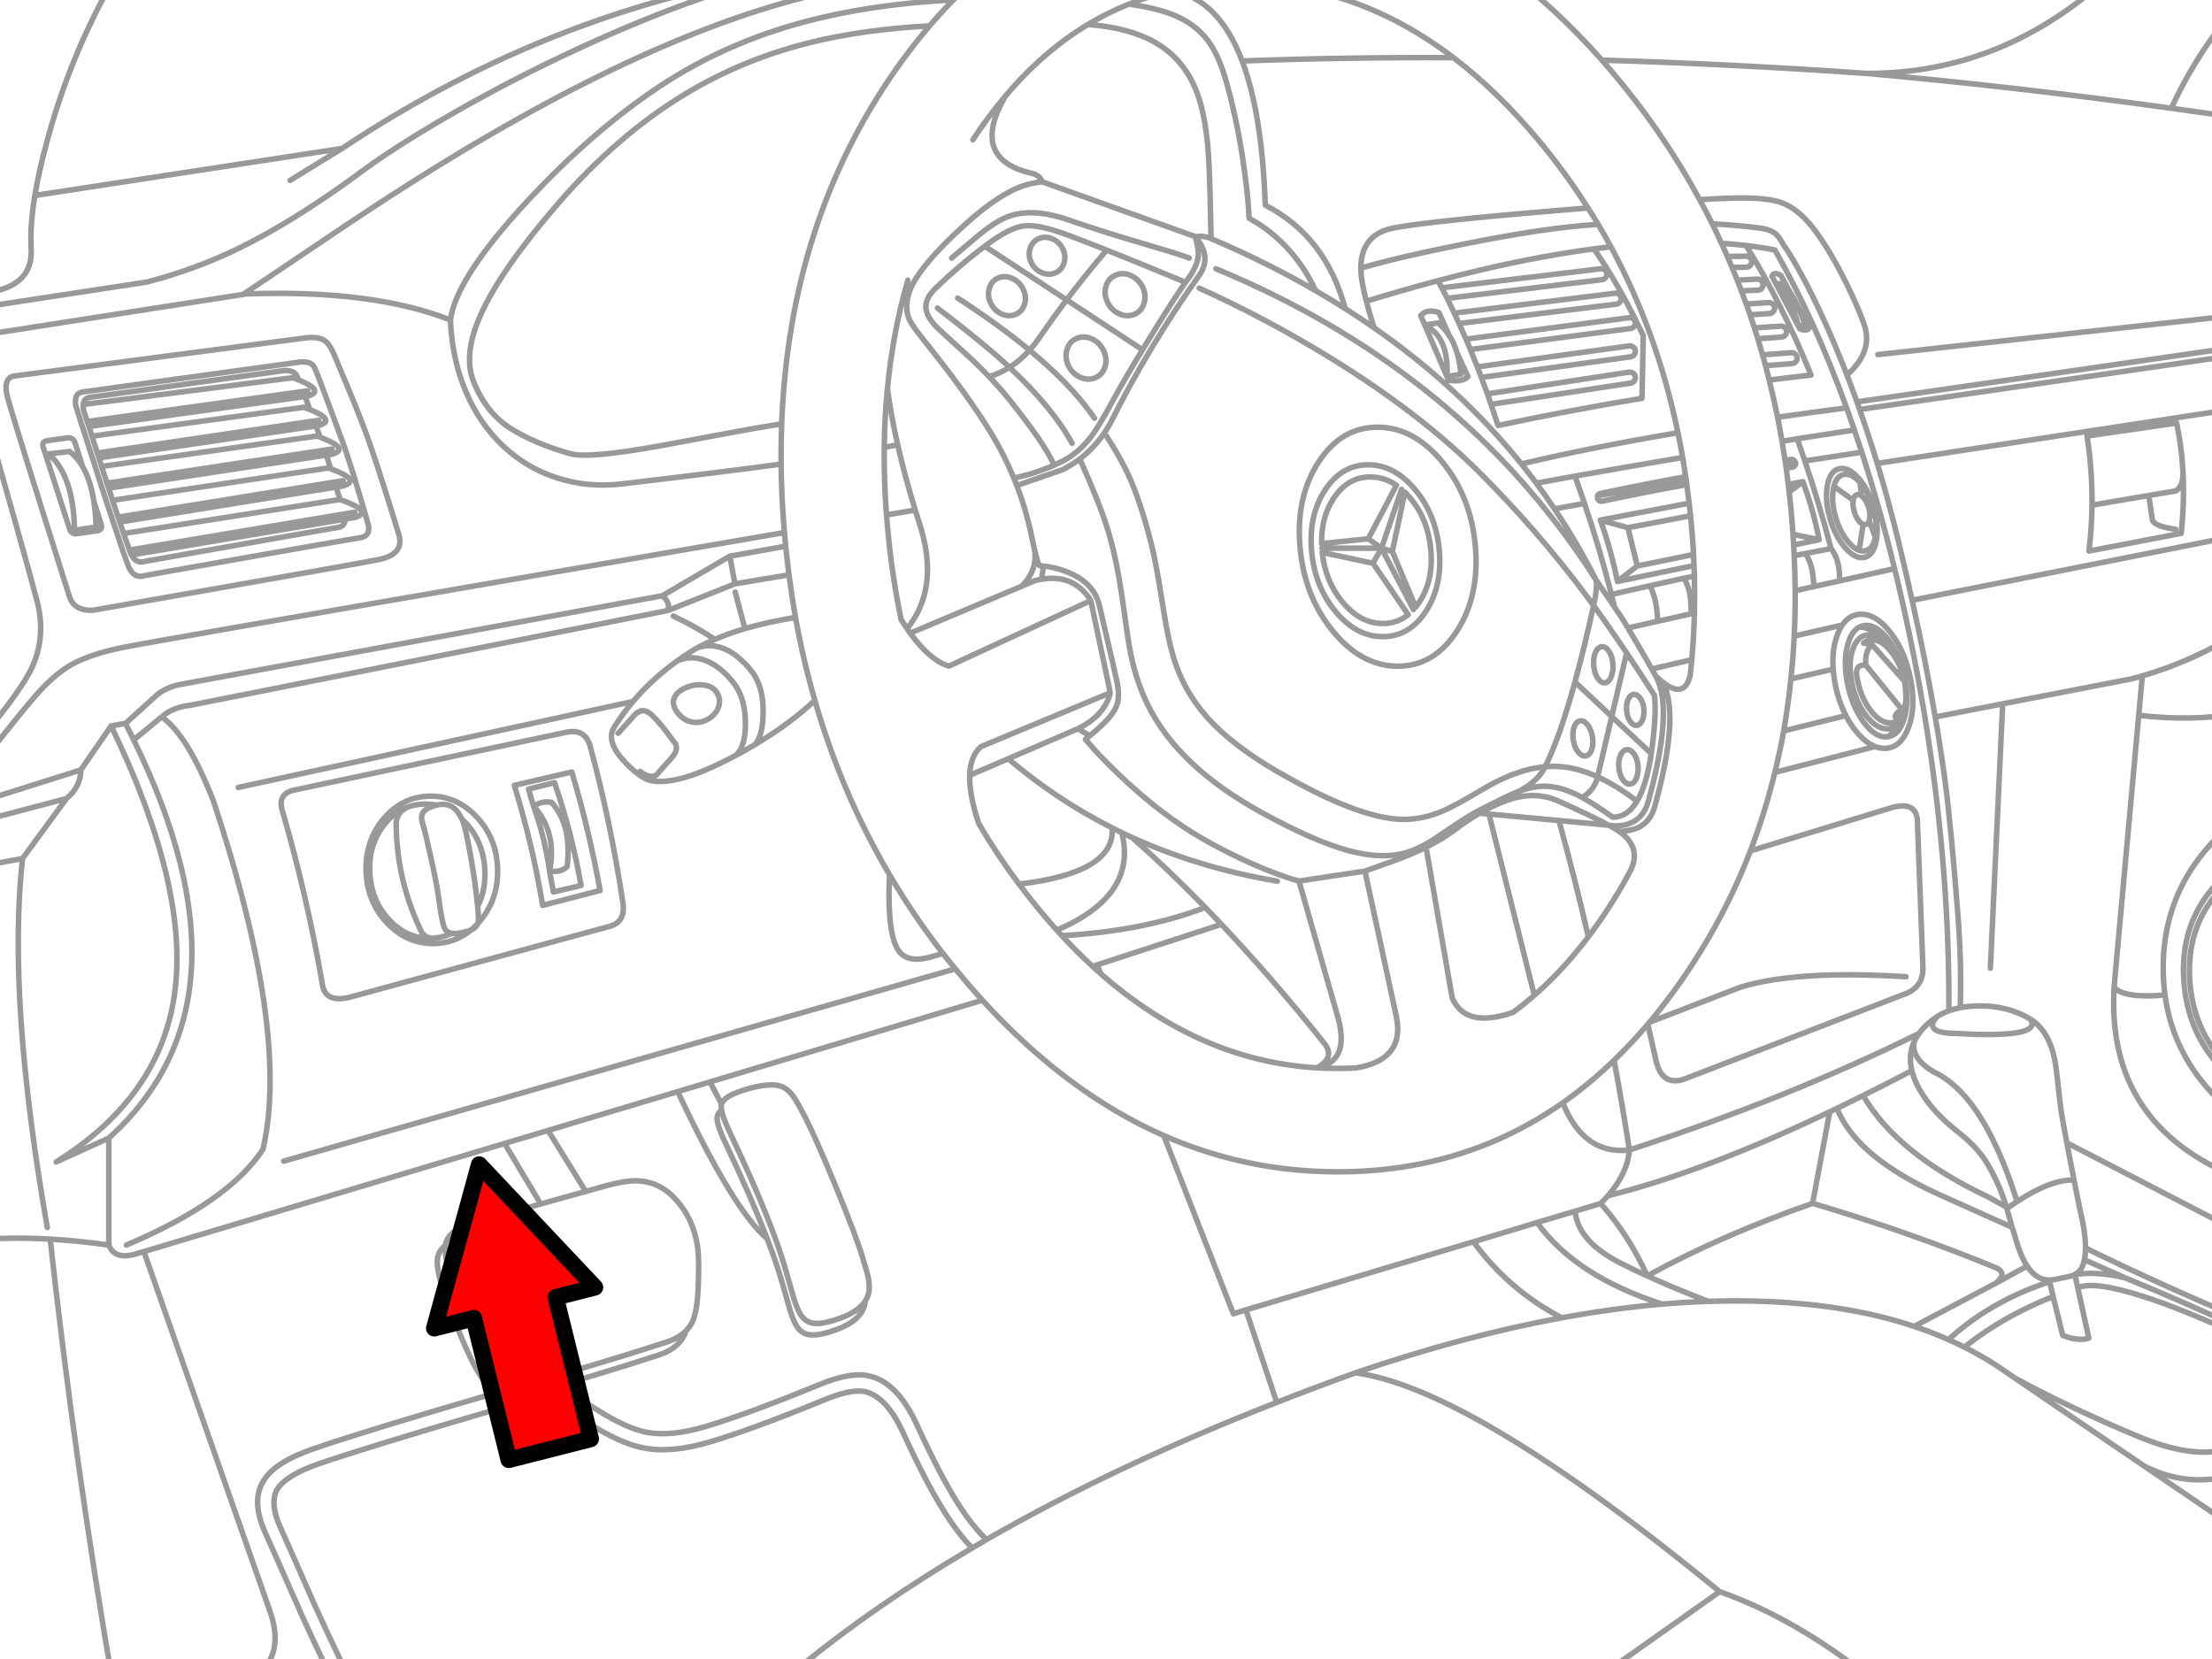 <?xml version="1.0" encoding="utf-8"?>

<!DOCTYPE svg PUBLIC "-//W3C//DTD SVG 1.1//EN" "http://www.w3.org/Graphics/SVG/1.1/DTD/svg11.dtd">
<svg version="1.1" id="Layer_1" xmlns="http://www.w3.org/2000/svg" xmlns:xlink="http://www.w3.org/1999/xlink" x="0px" y="0px"
	 width="400px" height="300px" viewBox="0 0 400 300" style="enable-background:new 0 0 400 300;" xml:space="preserve">
<style type="text/css">
<![CDATA[
	.st0{fill:#FF0000;stroke:#000000;stroke-width:3;stroke-linecap:round;stroke-linejoin:round;stroke-miterlimit:10;}
	.st1{fill:none;stroke:#999999;stroke-linecap:round;stroke-linejoin:round;}
]]>
</style>
<g>
	<path id="a" class="st1" d="M26.575,51l-31.601,4.825 M305.65,122.075c-0.666,2.911-2.308,3.352-4.925,1.325l-0.05-0.05
		 M292.85,150.375l0.025,0.025c2.656,1.889,3.323,4.213,2,6.975l-0.45,0.85 M273.6,183.075c-5.731,1.971-9.397,1.096-11-2.625
		l-4.725-27.25 M246.824,157.525l5.726,26.524c0.965,5.074-1.485,8.099-7.351,9.075 M176.975,148.9
		c-1.156-3.486-1.698-6.386-1.625-8.7c0.065-2.306,0.74-4.03,2.025-5.175l23.399-9.75L197.25,108.6l-25.65,11.85
		c-2.258-0.658-4.591-2.641-7-5.95c-0.192-0.265-0.384-0.541-0.575-0.825c-0.357-0.52-0.716-1.07-1.074-1.65 M383.6-5.475
		L381.925-4.8l0.024,1.9 M319.275,66.125l4.775-0.375c0.271-0.023,0.497-0.14,0.675-0.35c0.184-0.201,0.267-0.435,0.25-0.7
		c-0.022-0.272-0.14-0.497-0.351-0.675c-0.21-0.183-0.451-0.266-0.725-0.25l-5.175,0.4 M327.499,67.825
		c-3.489-8.591-7.406-16.399-11.75-23.425c-1.444-0.17-2.928-0.304-4.449-0.4 M312.374,46.375l3.375-0.05
		c0.272-0.006,0.506,0.085,0.7,0.275c0.197,0.201,0.297,0.443,0.3,0.725c0.007,0.272-0.085,0.505-0.274,0.7
		c-0.192,0.197-0.426,0.297-0.7,0.3l-2.575,0.025 M314.15,50.65l3.65-0.175c0.268-0.007,0.501,0.085,0.699,0.275
		c0.204,0.181,0.313,0.406,0.325,0.675c0.016,0.277-0.067,0.519-0.25,0.725c-0.189,0.204-0.423,0.312-0.7,0.325L314.9,52.6
		 M315.775,54.975l4.075-0.25c0.275-0.016,0.517,0.067,0.725,0.25c0.203,0.18,0.312,0.405,0.325,0.675
		c0.016,0.275-0.067,0.517-0.25,0.725c-0.181,0.203-0.405,0.311-0.675,0.325l-3.5,0.225 M317.25,59.3l4.774-0.325
		c0.266-0.016,0.499,0.067,0.7,0.25c0.211,0.179,0.327,0.404,0.35,0.675c0.017,0.266-0.067,0.5-0.25,0.7
		c-0.179,0.21-0.403,0.327-0.675,0.35l-4.274,0.3 M315.75,44.4c1.792,0.208,3.525,0.476,5.199,0.8
		c4.804,8.408,9.129,17.925,12.976,28.55c0.474,1.317,0.94,2.65,1.399,4c0.456,1.326,0.906,2.667,1.351,4.025
		c2.142,6.628,4.117,13.645,5.925,21.05c0.55,2.247,1.083,4.53,1.6,6.85c5.588,25.016,8.329,49.382,8.226,73.101 M335.324,77.75
		c-3.461,0.527-6.902,1.061-10.324,1.6c0.47,1.326,0.928,2.659,1.375,4l10.3-1.575 M322.9,83.925l1.775-0.3
		c-0.042-0.165-0.133-0.298-0.275-0.4c-0.156-0.124-0.331-0.174-0.524-0.15L322.8,83.25 M323,84.65l1.074-0.15
		c0.197-0.026,0.355-0.118,0.476-0.275c0.124-0.157,0.174-0.332,0.149-0.525l-0.024-0.075 M324.225,96.625l4.725,0.975
		c-0.685-3.597-1.66-7.097-2.925-10.5l-2.475,1.875 M324.35,98.55l4.6-0.95 M335.125,90.475l-3.5-2.525 M336.625,89.675
		l-0.275-2.425 M338,94.2l1.125,2.925 M336.925,94.8l-0.75,4.725 M377.4,78.85l16.2-2.35c0.57,2.684,0.945,5.459,1.125,8.325
		l0.025,0.525c0.193,3.56,0.085,7.26-0.325,11.1l-16.675,3.2c0.334-2.774,0.517-5.541,0.55-8.3
		C378.347,87.168,378.047,83.001,377.4,78.85z M394.75,85.35c0.053,1.725-0.381,2.866-1.301,3.425l-4.875,0.825l0.65,4.45
		c0.276,0.76,1.685,1.318,4.225,1.675 M378.3,91.35l10.274-1.75 M381.925-4.8c-12.977,12.106-27.768,18.131-44.375,18.075
		c17.731,1.581,36.099,3.681,55.1,6.3c3.035-6.658,7.16-13.066,12.375-19.225 M349.949,129.65l12.2-2.375l23.351-4.525
		c0.638-0.169,1.271-0.344,1.899-0.525c6.39-1.868,12.265-4.535,17.625-8 M387.4,122.225l-0.649,7.125
		c6.423,0.745,12.515,0.636,18.274-0.325 M324.625,106.825l3.35-0.75c-0.019-2.554-0.519-4.545-1.5-5.975l-2.025,0.375
		 M333.15,113.025l-8.7,2 M339.074,135l-18.125,4.675 M316.525,153.875l25.7-7.875c3.093-0.81,4.601,0.215,4.525,3.075l0.975,25.825
		c0.072,2.254-0.886,3.82-2.875,4.699l-40,15.426c-2.842,1.094-4.642,0.011-5.4-3.25l-1.475-6.551 M291.875,191.725
		c0.994,5.346,1.919,10.755,2.774,16.226c19.223-6.268,36.682-13.292,52.375-21.075 M326.475,100.1
		c1.545-0.302,3.096-0.602,4.65-0.9c-1.427-5.386-3.011-10.669-4.75-15.85 M327.975,106.075l4.65-1.025
		c0.113-2.437-0.387-4.387-1.5-5.85 M323.85,122.775L331.5,121 M333.8,129.4l-11.25,2.775 M332.625,105.05l9.975-2.225
		 M362.9,218.525l0.175-0.125c0.571-0.4,1.13-0.775,1.676-1.125c-3.814-12.134-8.498-19.768-14.051-22.9
		c-1.21-0.6-2.185-1.233-2.925-1.9c-1.354-1.238-1.903-2.588-1.649-4.05 M367.175,184.3c1.392,2.099-2.075,3.007-10.4,2.726
		c-0.803-0.031-1.653-0.072-2.55-0.125l-0.65-0.025c-2.484-0.031-3.843-0.447-4.074-1.25c-0.124-0.453,0.109-1.028,0.699-1.725
		 M386.75,129.35l-4.275,47.125c-0.073,0.701-0.132,1.394-0.175,2.075c1.254,1.364,4.32,1.823,9.2,1.375 M362.15,127.275
		l-2.225,47.8 M339.574,64.125l65.45-7.175 M339.475,83.8l65.55-10 M392.65,19.575c4.096,0.566,8.221,1.157,12.375,1.775
		 M345.775,108.55l59.25-11.775 M364.75,217.275c4.187-2.717,7.62-4.009,10.3-3.875 M375.199,230.475
		c2.771-0.412,5.805-0.213,9.101,0.601l-7.375-3.275 M370.55,231.475l0.075,0.301l0.649,2.675l1.726,7.024
		c1.832,0.743,3.407,0.91,4.725,0.5l-2-9.1l-0.525-2.4 M375.725,232.875c1.923-0.873,5.881-0.348,11.875,1.575
		c4.515,1.442,10.323,3.783,17.425,7.024 M336.925,198.1c4.036,7.017,11.553,13.125,22.55,18.325c1.104,0.618,2.22,1.235,3.35,1.851
		 M332.175,200.425c2.361,5.933,8.662,11.191,18.899,15.775l12.775,5.725 M290.775,216.225c-0.41,0.467-0.852,0.934-1.324,1.4
		c3.411,3.839,6.22,8.205,8.425,13.1c8.778-4.838,18.745-9.213,29.899-13.125l3.101-16.55 M290.775,216.225
		c2.379-2.759,3.671-5.518,3.875-8.274c-5.485,0.636-9.502-2.206-12.05-8.525 M210.45,205.35l12.574,32.226l2.275-0.7l41.15-12.325
		l11.5-3.475l6.875-2.05l4.625-1.4 M370.625,231.775c-7.151,2.358-13.243,5.85-18.275,10.475c0.978,0.43,1.936,0.88,2.875,1.35
		c4.736-3.759,10.086-6.809,16.05-9.149 M366.574,228.95l-5.675,3.1l-14.75,7.8c2.146,0.717,4.214,1.518,6.2,2.4 M360.9,232.05
		c1.386-1.116,1.478-2.016,0.275-2.7c-10.605-4.379-21.739-8.295-33.4-11.75 M355.225,243.6c2.748,1.38,5.331,2.93,7.75,4.65
		l1.375,0.95c6.656,3.597,13.964,7.063,21.925,10.399c7.987,3.403,14.237,3.911,18.75,1.525 M364.35,249.2l23.375,15.899
		c5.615,2.869,11.382,3.27,17.3,1.2 M387.725,265.1l17.3,11.775 M377.125,225.675c8.666,4.265,17.966,8.489,27.899,12.675
		 M384.3,231.075c6.84,2.813,13.748,5.83,20.725,9.05 M405.025,222.85L373.75,206.65 M382.3,178.55
		c-0.974,16.646,6.602,28.162,22.725,34.55 M290.2,48.8c-0.215-0.168-0.456-0.234-0.726-0.2l-28.75,3.45
		c0.328,0.627,0.653,1.261,0.976,1.9l28-3.375c0.267-0.034,0.483-0.159,0.649-0.375c0.176-0.214,0.251-0.456,0.226-0.725
		C290.541,49.199,290.416,48.974,290.2,48.8z M247.075,54.475c4.46-1.375,8.785-2.617,12.975-3.725
		c10.209-2.707,19.608-4.624,28.2-5.75c1.028-0.136,2.045-0.261,3.05-0.375 M261.7,53.95c0.432,0.881,0.856,1.773,1.274,2.675
		l29.075-3.6c0.269-0.035,0.511,0.032,0.725,0.2c0.217,0.166,0.342,0.382,0.375,0.65c0.035,0.269-0.031,0.51-0.199,0.725
		c-0.166,0.225-0.383,0.358-0.65,0.4l-28.45,3.5v0.025c0.424,0.921,0.841,1.854,1.25,2.8l29.5-3.875
		c0.269-0.035,0.511,0.032,0.726,0.2c0.225,0.165,0.357,0.381,0.399,0.65v0.225c-0.014,0.181-0.08,0.348-0.2,0.5
		c-0.174,0.216-0.398,0.341-0.675,0.375l-28.95,3.8c0.145,0.364,0.286,0.731,0.426,1.1c0.279,0.678,0.555,1.361,0.824,2.05
		l27.45-3.8c0.268-0.034,0.509,0.032,0.726,0.2c0.224,0.164,0.357,0.381,0.399,0.65c0.035,0.268-0.031,0.509-0.2,0.725l-0.149,0.175
		c-0.139,0.122-0.306,0.197-0.5,0.225l-27,3.725c0.374,0.982,0.74,1.974,1.1,2.975l25.601-3.925c0.274-0.035,0.524,0.032,0.75,0.2
		c0.223,0.155,0.356,0.363,0.399,0.625c0.035,0.275-0.031,0.525-0.2,0.75c-0.163,0.223-0.38,0.356-0.649,0.4l-25.25,3.85
		c0.435,1.259,0.859,2.534,1.274,3.825c8.553-1.831,17.229-3.473,26.025-4.925l0.225-11.35c-0.344-0.723-0.693-1.44-1.05-2.15
		c-2.335-4.792-4.952-9.3-7.85-13.525 M267.15,66.35c0.246,0.629,0.488,1.263,0.726,1.9 M268.975,71.225
		c0.22,0.63,0.437,1.263,0.65,1.9 M265.1,61.325c0.269,0.619,0.535,1.244,0.8,1.875 M260.05,50.75
		c0.228,0.432,0.452,0.865,0.675,1.3 M219.875,48.6c7.07,2.931,13.754,6.223,20.05,9.875c12.498,7.24,23.465,15.898,32.9,25.975
		c1.008,1.084,1.999,2.184,2.975,3.3c0.658,0.759,1.309,1.525,1.95,2.3l0.375,0.425c0.497,0.604,0.989,1.212,1.475,1.825
		c3.21,3.99,6.21,8.173,9,12.55c-2.248-4.454-4.748-8.729-7.5-12.825c-1.055-1.576-2.146-3.126-3.274-4.65
		c-0.88-1.174-1.779-2.332-2.7-3.475c-7.432-9.232-16.314-17.44-26.65-24.625c-1.702-1.187-3.444-2.346-5.225-3.475
		c-1.747-1.109-3.53-2.192-5.351-3.25c-5.902-3.415-12.202-6.548-18.899-9.4L218.625,43c-0.889-0.297-1.705-0.364-2.45-0.2
		c1.982,2.403,2.24,4.687,0.775,6.85c-6.098,8.567-11.473,17.5-16.125,26.8c-2.084,3.779-4.967,6.604-8.65,8.475l-8.3,2.875
		 M256,109.775l-4.226-10.05l-1.949-0.6l5.774,11.1 M252.525,87.75l-5.1,9.675l2.4,1.7l3.625-10.65 M262.975,56.625
		c0.295,0.619,0.587,1.244,0.875,1.875 M305.449,91l-16.05,3.05l4.976,1.375l11.324-2.15 M304.824,86.2
		c-5.062,0.923-10.187,1.932-15.374,3.025c-0.202,0.037-0.36,0.137-0.476,0.3l-0.05,0.1l16.024-2.7 M288.925,89.625
		c-0.07,0.141-0.087,0.291-0.05,0.45c0.036,0.192,0.137,0.343,0.3,0.45c0.169,0.108,0.353,0.142,0.55,0.1
		c5.161-1.084,10.261-2.084,15.3-3 M304.275,82.725c-6.569,1.103-13.061,2.228-19.475,3.375c0.479,1.316,0.945,2.642,1.4,3.975
		l0.324,0.95c1.817,5.376,3.442,10.868,4.875,16.475c2.305-0.532,4.621-1.057,6.95-1.575c2.032-0.455,4.074-0.905,6.125-1.35
		l1.925-0.4 M322.25,79.8c0.914-0.152,1.831-0.302,2.75-0.45 M323.375,87.6l2.649-0.5 M321.449,75.45
		c4.022-0.575,8.181-1.142,12.476-1.7 M281.1,92.025l5.425-1 M303.425,78.25c-10.619,1.797-20.052,3.681-28.3,5.65 M277.825,87.375
		c2.313-0.428,4.639-0.853,6.975-1.275 M204.125,0.75c3.153,0.436,5.745,1.044,7.774,1.825c2.754,1.079,4.913,2.646,6.476,4.7
		c1.421,1.885,2.596,4.551,3.524,8c1.494,5.483,2.602,11.158,3.325,17.025c0.373,2.937,0.59,5.32,0.65,7.15l1.725,1.025
		c1.427,0.923,2.794,2.015,4.101,3.275c2.624,2.569,4.69,5.503,6.199,8.8 M216.175,42.8h-0.025 M262.825,10.425
		c-13.069-0.056-25.803,0.144-38.2,0.6c2.403,6.353,3.795,15.044,4.175,26.075c7.296,3.752,12.112,9.986,14.45,18.7 M172.4-0.025
		c-9.907,0.515-18.85,1.832-26.824,3.95c-9.547,2.538-18.238,6.388-26.075,11.55c-8.241,5.445-16.35,12.478-24.325,21.1
		c-8.511,9.194-13.086,16.294-13.725,21.3c0.193,4.692,1.126,9.017,2.8,12.975c1.625,3.83,3.858,7.088,6.7,9.775
		c2.82,2.666,6.062,4.59,9.725,5.775c3.754,1.228,7.712,1.594,11.875,1.1c12.789-1.519,22.355-2.71,28.7-3.575 M178.075,44.525
		l14.8,9.7c2.286-3.017,4.703-6.017,7.25-9 M181.8,17.375c-4.438,7.681-2.729,12.364,5.125,14.05c0.728,0.252,1.244,0.735,1.55,1.45
		l27.7,9.925 M188.025,60.95c1.547-2.251,3.164-4.493,4.851-6.725L206.6,63.25 M160.475,70.275c0.432,3.219,1.048,6.602,1.851,10.15
		c0.851,3.75,1.909,7.683,3.175,11.8c0.226,0.735,0.459,1.476,0.7,2.225c2.589,7.854,1.864,14.263-2.176,19.225 M279.4,138.65
		c1.762-3.5,3.562-8.609,5.4-15.325c1.112-4.029,2.237-8.638,3.375-13.825 M239.1,99.9l9.175,1.95l1.551-2.725h-10.801
		 M187.05,99.275c0.459,2.457-0.3,4.699-2.275,6.725l2.426-1.025c0.392-0.093,0.775-0.167,1.149-0.225l0.351-2.375 M188.35,104.75
		c3.896-0.669,6.863,0.614,8.9,3.85 M175.35,140.2l6.976-3l12.6-5.425c3.23-1.597,5.181-3.764,5.85-6.5 M197.05,133.05l-2.125-1.275
		 M164.6,114.5l20.175-8.5 M184.275,159.875c11.662-1.369,17.271-4.761,16.825-10.175c-6.747-3.414-13.006-7.581-18.774-12.5
		 M172.75,175.2L51.3,209.975 M238.125,193.1c2.3-1.245,2.733-2.745,1.3-4.5c-6.254-7.819-12.438-14.97-18.55-21.449l-22.45,7.324
		l0.625,1.601 M197.575,174.75l0.85-0.275 M170.5,172.4c-1.665,0.541-2.924,0.866-3.775,0.975c-1.694,0.23-2.986-0.111-3.875-1.025
		c-1.674-1.729-2.341-6.454-2-14.174 M147.35,126.65c-2.979,2.806-6.563,5.456-10.75,7.95c-0.61,0.372-1.235,0.738-1.875,1.1
		c-0.554,0.306-1.096,0.598-1.625,0.875c-4.218,2.263-7.709,3.705-10.475,4.325c-2.268,0.512-4.06,0.553-5.375,0.125
		c-0.901-0.301-2.002-1.06-3.3-2.275c-3.109-2.902-4.075-5.31-2.9-7.225c1.018-1.632,2.16-3.191,3.425-4.675L43.075,142.4
		 M201.1,149.7c0.579,0.296,1.162,0.587,1.75,0.875c0.622,0.296,1.247,0.589,1.875,0.875c8.083,3.663,16.833,6.296,26.25,7.899
		 M204.725,151.45c4.371,3.858,8.779,8.075,13.226,12.649c0.973,1,1.947,2.018,2.925,3.051 M238.125,193.1
		c3.943-0.754,5.244-3.695,3.899-8.824l-7.125-24.95 M191.1,168.2c9.777-4.173,13.694-10.048,11.75-17.625 M217.95,164.1
		c-7.387,2.838-16.028,4.539-25.926,5.101 M304.475,104.575c0.955,1.319,1.397,3.461,1.325,6.425l0.6-0.125 M288.175,109.5
		c0.496-2.252,0.638-3.802,0.425-4.65 M299.175,125.75c0.284,2.39,0.093,5.898-0.575,10.525c-1.156,7.733-3.49,11.566-7,11.5
		 M274.925,143l-2.6,1.8 M267.575,147.05l1.675,0.15l12.649,1.175l8.976,0.85c0.27,0.131,0.528,0.264,0.774,0.4
		c0.438,0.242,0.838,0.492,1.2,0.75 M291.4,107.5c0.194,0.765,0.386,1.531,0.575,2.3 M299.375,122.2l0.225,0.225h0.025
		c0.295,0.285,0.578,0.543,0.85,0.775 M294.375,113.55l5.375-1.2c-0.062-2.628-0.528-4.771-1.4-6.425 M306.25,100.275l-10.175,2.075
		l-3.601,2.8l13.85-2.875 M286.125,144.225c1.509-0.962,2.434-2.212,2.774-3.75 M279.4,138.65c-0.687,1.502-2.021,2.844-4,4.025
		L274.925,143 M288.9,140.475l2.551-10.9l-6.65-6.25 M294.15,118.075l-2.699,11.5l7.149,6.7 M305.925,119.3l-7.226,1.675
		 M299.75,112.35l6.05-1.35 M254.65,111.15l-6.375-9.3 M275.4,142.675c-0.263,0.152-0.537,0.302-0.824,0.45 M298.3,184.85
		l16.399-6.324c6.742-2.093,16.734-2.727,29.976-1.9 M287.225,169.4c-1.644-7.127-3.419-14.135-5.325-21.025 M269.25,147.2
		l8.2,32.774 M289.4,94.05c1.325,3.7,2.35,7.4,3.075,11.1 M294.375,95.425l1.7,6.925 M251.775,99.725L254.05,89 M239,98.3
		l8.425-0.875 M141.85,96.3c-13.725,2.36-27.566,4.744-41.524,7.15c-48.549,8.375-74.574,12.916-78.075,13.625
		c-3.877,0.786-6.936,1.794-9.175,3.025c-1.662,0.913-3.421,2.313-5.275,4.2c-1.848,1.885-6.122,7.144-12.825,15.775 M145.975-5.425
		C116.038-1.32,87.996,9.438,61.85,26.85l-9.399,5.775 M-5.025,53.35l0.575-0.075c2.198-0.277,3.94-0.644,5.225-1.1
		c3.477-1.248,5.093-3.682,4.851-7.3c-0.019-0.371-0.026-0.754-0.025-1.15c-0.059-2.379,0.175-5.171,0.7-8.375
		c0.482-2.869,1.199-6.069,2.15-9.6c2.452-9.154,5.844-17.82,10.175-26 M57.65,76.95l-0.5,0.075 M60.025,82.15l-1,0.15
		 M62.05,87.875l-1.25,0.2 M64.15,93.575l-1.75,0.3l-38.625,6.475 M2.75,67.975l52.35-6.85c1.658-0.222,2.883-0.047,3.675,0.525
		c0.607,0.438,1.191,1.347,1.75,2.725c0.32,0.804,1.212,2.937,2.676,6.4c1.508,3.634,2.732,6.792,3.675,9.475
		c1.408,4.081,3.142,9.498,5.2,16.25c0.801,2.481-0.407,4.048-3.625,4.7c-2.236,0.457-19.203,3.465-50.9,9.025
		c-0.677,0.167-1.401,0.184-2.175,0.05c-1.512-0.263-2.471-1.121-2.875-2.575C5.481,85.485,1.747,73.452,1.3,71.6
		c-0.375-1.554-0.25-2.621,0.375-3.2c0.203-0.18,0.437-0.305,0.7-0.375L2.75,67.975L2.75,67.975z M8.225,82.125l0.575-0.05
		l3.8-0.425c0.914,0.705,1.697,1.621,2.351,2.75c0.953,1.64,1.628,3.731,2.024,6.275c0.22,1.402,0.353,2.943,0.4,4.625l-3.9,0.575
		l-0.75,0.1 M13.475,95.875c-0.098-6.515-1.656-11.115-4.675-13.8 M43.925,53.25l0.6-0.1c15.313-0.54,27.621,1.035,36.926,4.725
		 M17.6,81.925L57.65,76 M21.35,93.525l40.7-6.6 M19.35,87.375L60.025,81.2 M21.65,94.4l39.15-6.325 M17.875,82.8l39.274-5.775
		 M19.65,88.275L59.025,82.3 M6.3,35.35l55.55-8.5 M53.075,142.9l49.649-10.55c2.046-0.308,3.371,0.517,3.976,2.475l0.05,0.225
		c2.426,8.936,4.367,18.194,5.825,27.775l0.125,0.875c0.174,1.913-0.542,3.154-2.15,3.726l-47.275,12.899
		c-2.721,0.67-4.346,0.078-4.875-1.774l-0.175-0.976c-1.834-10.477-4.192-20.693-7.075-30.65l-0.199-0.7
		C50.54,144.448,51.248,143.339,53.075,142.9z M-5.025,66.825c6.695,23.593,10.611,37.577,11.75,41.95
		c1.09,4.252,0.765,8.252-0.975,12c-1.125,2.417-3.809,6.241-8.05,11.475 M-5.025,224.275c4.424-0.419,9.124-0.485,14.101-0.2
		c3.404,0.192,6.938,0.551,10.6,1.075v-19.35l-9.525,4.324c12.813-8.001,19.988-18.41,21.525-31.225
		c1.516-12.625-2.343-28.5-11.575-47.625l-5.475,7.95c-0.032,2.059-0.898,3.784-2.601,5.175l-7.949,10.85
		c-1.865,16.748-0.374,38.99,4.475,66.725 M20.1,131.275l2.575-0.475l0.025,0.025l5.725-5.2c1.003-0.823,2.304-1.423,3.9-1.8
		l87.449-16.1l12.2-7.15l10.101-1.8 M22.7,130.825c0.385,0.754,0.76,1.504,1.125,2.25L24,133.45l0.175,0.35l5.05-4.15
		c1.249-1.146,2.999-1.855,5.25-2.125l86.3-17.125c0.309-0.963-0.025-1.855-1-2.675 M29.225,129.65
		c3.126,2.127,6.251,7.193,9.375,15.2c9.246,27.902,12.229,48.894,8.95,62.975c-4.106,6.317-12.34,12.093-24.7,17.325
		 M73.625,145.975c-1.414,0.717-2.072,1.842-1.976,3.375c0.091,6.612,1.6,12.97,4.525,19.076c0.396,0.744,1.037,1.161,1.925,1.25
		l0.325-0.025 M120.775,110.4l12.125-4.825l-0.925-5 M125.5,117.5c-0.371,0.222-0.729,0.446-1.075,0.675
		c-0.678,0.438-1.336,0.888-1.975,1.35 M122.275,119.65c-2.983,2.172-5.583,4.572-7.8,7.2 M121.75,111.4
		c2.739,1.29,5.239,2.698,7.5,4.225c1.652-0.713,3.469-1.363,5.45-1.95l-1.75-6.6 M129.25,115.625
		c-1.126,0.479-2.176,0.988-3.15,1.525 M143.85,111.65c-3.361,0.551-6.412,1.226-9.149,2.025 M142.675,103.95l-9.775,1.625
		 M102.55,156.7c-0.681,0.736-1.739,1.012-3.175,0.825c0.248,1.255,0.481,2.514,0.7,3.775l5-1.176
		c-1.111-6.34-2.711-12.54-4.801-18.6l-4.699,1.175c0.311,1.022,0.61,2.047,0.899,3.075c1.092-0.69,2.184-0.915,3.275-0.675
		C102.237,147.871,103.169,151.737,102.55,156.7L102.55,156.7z M96.475,145.775H96.5c2.849,3.146,3.807,7.063,2.875,11.75
		c-0.531-3.886-1.49-7.802-2.875-11.75 M93,142.025c2.238,7.233,3.947,14.467,5.125,21.699l10.399-2.699
		c-1.34-7.331-3.048-14.473-5.125-21.425L93,142.025z M19.675,225.15c0.682,1.709,2.173,2.283,4.475,1.725l1.875-0.55l65.226-19.55
		l7.85-2.35l23.45-7.025l5.825-1.75l49.274-14.775 M23.4,99.475l40.75-6.85 M102.5,216.4l-4.726,1.324L86.075,221 M97.775,217.725
		l-6.524-10.949 M99.1,204.426l6.825,11.024 M64.2,305.475c-2.17-4.209-4.586-9.26-7.25-15.149v0.024
		c-3.185-7.252-5.284-12.01-6.301-14.274c-1.271-2.82-1.446-5.079-0.524-6.774c1.132-1.732,3.665-3.273,7.6-4.625
		c5.783-1.993,16.358-5.234,31.726-9.726l0.024-0.024c3.166-1.005,5.933-1.371,8.3-1.101c2.582,0.327,5.433,1.485,8.551,3.476
		c3.919,2.5,7.261,4.008,10.024,4.524c3.347,0.676,7.38,0.31,12.101-1.101c5.265-1.571,12.164-4.113,20.699-7.625
		c3.094-1.274,5.485-1.766,7.176-1.475c2.641,0.615,4.932,3.023,6.875,7.225c2.905,6.325,5.447,11.2,7.625,14.625
		c1.664,2.626,3.322,4.775,4.975,6.451c0.861-0.51,1.729-1.018,2.6-1.525c-1.701-1.595-3.418-3.754-5.149-6.475
		c-2.125-3.345-4.608-8.104-7.45-14.275c-2.438-5.307-5.404-8.266-8.9-8.875c-2.101-0.471-5.051,0.08-8.85,1.65
		c-8.423,3.463-15.23,5.972-20.425,7.524c-4.187,1.256-7.762,1.606-10.726,1.05c-2.479-0.492-5.488-1.867-9.024-4.125
		c-3.16-2.02-6.085-3.278-8.775-3.775 M89.75,251.825c-0.377,0.108-0.76,0.226-1.15,0.351h0.025
		c-15.42,4.512-26.028,7.771-31.825,9.774c-4.803,1.646-7.853,3.597-9.15,5.851c-1.531,2.374-1.414,5.523,0.351,9.449
		c1.026,2.261,3.134,7.011,6.325,14.25v0.025c2.41,5.333,4.618,9.982,6.625,13.949 M26.025,226.325l22.601,64.5
		c2.53,6.67,0.78,11.312-5.25,13.925 M175.8,279.926c-11.618,6.842-22.044,14.041-31.275,21.6c2.705-1.596,8.514-0.279,17.426,3.949
		 M139.85,305.475c1.26-1.098,2.543-2.189,3.851-3.274l0.824-0.675 M9.075,224.075c2.967,27.009,6.801,54.143,11.5,81.399
		 M284.825,219.025c0.355,3.721,3.188,6.896,8.5,9.525c1.464,0.736,2.972,1.461,4.524,2.174h0.025
		c3.459,1.59,7.143,3.123,11.05,4.601c1.359-0.042,2.709-0.067,4.05-0.075c12.617-0.093,23.676,1.441,33.175,4.6 M277.95,221.075
		c4.646,6.465,12.188,11.382,22.624,14.75c2.823-0.24,5.606-0.407,8.351-0.5 M266.45,224.551c4.227,5.809,9.543,10.393,15.949,13.75
		c6.231-1.146,12.29-1.972,18.175-2.476 M282.4,238.301c-11.804,2.162-24.229,5.479-37.274,9.949
		c14.08,1.92,36.03,15.111,65.85,39.575c9.9,3.483,19.8,9.366,29.7,17.649 M178.4,278.4c15.446-8.882,32.938-17.148,52.476-24.801
		l-5.575-16.725 M310.975,287.825L286,305.475 M230.875,253.6c4.635-1.817,9.385-3.601,14.25-5.35 M122.55,197.4
		c6.655,14.201,12.047,23.068,16.175,26.6 M128.375,195.65l2.1,4 M160.3,93.125c1.734-0.302,3.468-0.602,5.2-0.9 M159.9,80.9
		c0.821-0.158,1.63-0.316,2.426-0.475 M19.675,205.801c18.4-16.581,19.9-40.581,4.5-72 M337.55,13.275
		c-16.398-1.138-32.357-1.938-47.875-2.4 M211.975-1.7c5.609,1.03,9.825,5.271,12.65,12.725 M4.075,155.25l-9.101,1.676
		 M-5.025,148.9l17.05-4.5 M-5.025,60.875l48.95-7.625 M-5.025,145.425l19.65-6.2 M146.325-5.475l-0.351,0.05
		C134.525-3.429,120.65,1.346,104.35,8.9c-7.655,3.542-15.063,7.367-22.225,11.475c-4.702,2.682-8.86,5.231-12.476,7.65
		c-1.588,1.067-3.071,2.109-4.449,3.125l-0.625,0.475c-7.801,5.691-14.935,10.116-21.4,13.275c-5.263,2.563-10.796,4.596-16.6,6.1
		 M172.4-0.025c1.923-1.948,3.897-3.765,5.926-5.45 M175.925,25.275c1.873-2.848,3.832-5.481,5.875-7.9
		c4.556-5.376,9.53-9.692,14.925-12.95c2.385-1.432,4.852-2.657,7.4-3.675c2.534-1.02,5.151-1.836,7.85-2.45
		c4.003-0.901,8.187-1.352,12.55-1.35c13.75,0,26.518,4.492,38.301,13.475c5.424,4.131,10.641,9.214,15.649,15.25
		c3.159,3.818,6.051,7.793,8.675,11.925c0.633,0.982,1.249,1.974,1.851,2.975c0.794,1.333,1.561,2.683,2.3,4.05
		c5.574,10.306,9.615,21.514,12.125,33.625c0.308,1.477,0.591,2.969,0.85,4.475c0.197,1.149,0.381,2.308,0.55,3.475l0.125,0.725
		l0.075,0.7c0.154,1.118,0.296,2.243,0.425,3.375c0.09,0.756,0.173,1.515,0.25,2.275c0.063,0.599,0.121,1.198,0.176,1.8
		c0.155,1.75,0.28,3.484,0.375,5.2c0.029,0.67,0.054,1.336,0.074,2c0.03,0.636,0.056,1.269,0.075,1.9c0.057,2.263,0.057,4.497,0,6.7
		c-0.063,2.857-0.222,5.666-0.475,8.425c-0.081,0.93-0.173,1.855-0.275,2.775 M300.675,123.35l0.024,0.05
		c2.08,3.908,1.597,11.366-1.449,22.375c-0.634,2.327-2.025,3.752-4.175,4.275c-0.679,0.155-1.42,0.263-2.226,0.325
		 M294.425,158.225c-1.158,2.12-2.399,4.195-3.725,6.226c-1.128,1.729-2.287,3.379-3.476,4.95c-3.055,4.04-6.313,7.564-9.774,10.574
		c-1.257,1.102-2.54,2.135-3.851,3.101 M257.875,153.2c-0.325,0.16-0.659,0.318-1,0.476c-1.083,0.512-2.241,1.012-3.476,1.5
		l-6.574,2.35 M245.2,193.125c-1.112,0.056-2.237,0.08-3.375,0.075c-1.242,0.003-2.475-0.03-3.7-0.101
		c-14.081-0.844-27.106-6.519-39.075-17.024c-0.493-0.435-0.984-0.876-1.475-1.325c-1.876-1.73-3.726-3.58-5.551-5.55l-0.925-1
		c-1.082-1.208-2.157-2.458-3.225-3.75c-1.241-1.5-2.441-3.024-3.601-4.575c-2.649-3.531-5.082-7.189-7.3-10.975 M162.95,112.025
		c-1.139-5.466-1.964-11.116-2.476-16.95c-0.062-0.653-0.12-1.303-0.175-1.95c-0.31-4.17-0.443-8.245-0.4-12.225
		c0.045-3.62,0.236-7.161,0.575-10.625c0.656-6.841,1.89-13.374,3.7-19.6 M325.175,58.925l0.3,0.55c0.91,0.34,1.478,0.273,1.7-0.2
		L325.25,55.7c0.426,0.949,0.817,1.99,1.175,3.125L325.175,58.925l-4-7.575l-0.025-0.025l-0.725-1.375
		c0.223-0.6,0.764-0.642,1.625-0.125l1.825,3.35c0.491,0.749,0.95,1.591,1.375,2.525 M318.725,64.175
		c0.186,0.649,0.369,1.299,0.55,1.95c0.225,0.861,0.441,1.728,0.65,2.6c2.516-0.316,5.041-0.616,7.575-0.9 M311.3,44
		c0.366,0.788,0.724,1.579,1.075,2.375 M313.199,48.35c0.325,0.762,0.642,1.529,0.95,2.3 M314.9,52.6
		c0.299,0.788,0.591,1.58,0.875,2.375 M316.475,56.925c0.264,0.788,0.522,1.58,0.775,2.375 M317.875,61.25
		c0.292,0.969,0.575,1.944,0.85,2.925 M405.025,62.675l-69.225,10l0.475,1.375l68.75-9.925 M334.199,67.625
		c3.065-2.816,4.023-5.824,2.875-9.025c-0.729-2.059-1.77-4.468-3.125-7.225c-1.817-3.699-3.658-6.833-5.524-9.4
		c-2.036-2.8-4.145-4.583-6.325-5.35c-1.904-0.685-5.096-0.943-9.575-0.775c-1.425,0.049-3.149,0.132-5.175,0.25
		c0.786,1.443,1.544,2.902,2.275,4.375c3.112,0.163,6.004,0.421,8.675,0.775c1.473,0.197,2.506,0.647,3.1,1.35
		c0.351,0.393,0.768,1.026,1.25,1.9c0.479,0.592,1.312,1.942,2.5,4.05c1.699,3.025,3.415,6.483,5.15,10.375
		c1.947,4.357,3.78,8.94,5.5,13.75 M352.425,182.775c0.644-0.23,1.327-0.414,2.05-0.551c0.172-5.265,0.03-10.856-0.425-16.774
		c-0.816-10.672-1.608-18.889-2.375-24.65c-0.491-3.594-1.065-7.311-1.726-11.15c-1.138-6.663-2.529-13.696-4.175-21.1
		c-0.688-3.108-1.422-6.283-2.2-9.525c-1.265-5.277-2.632-10.353-4.1-15.225c-1.02-3.345-2.086-6.595-3.2-9.75 M322.8,83.25
		l0.1,0.675L323,84.65 M323.55,88.975c0.226,2.014,0.417,4.047,0.575,6.1l0.1,1.55c0.046,0.644,0.088,1.286,0.125,1.925
		 M330.475,87.65c0.345-1.716,1.069-2.683,2.175-2.9c1.104-0.222,2.263,0.37,3.476,1.775c1.218,1.418,2.134,3.235,2.75,5.45
		c0.613,2.216,0.747,4.183,0.399,5.9c-0.343,1.73-1.068,2.705-2.175,2.925c-1.103,0.219-2.261-0.381-3.475-1.8
		c-1.217-1.404-2.133-3.213-2.75-5.425C330.262,91.356,330.129,89.381,330.475,87.65z M331.625,87.95
		c0.322-1.264,0.922-1.98,1.8-2.15c0.931-0.189,1.906,0.294,2.925,1.45l0.075,0.075c1.042,1.225,1.825,2.792,2.35,4.7
		c0.538,1.897,0.663,3.581,0.375,5.05l-0.024,0.05c-0.292,1.466-0.909,2.291-1.851,2.475c-0.358,0.073-0.726,0.048-1.1-0.075
		c-0.614-0.217-1.248-0.708-1.9-1.475c-1.049-1.211-1.841-2.77-2.375-4.675c-0.528-1.9-0.646-3.592-0.35-5.075L331.625,87.95z
		 M335.125,90.475v-0.05c0.113-0.576,0.355-0.901,0.725-0.975c0.251-0.048,0.509,0.027,0.775,0.225 M336.925,94.8
		c-0.244-0.084-0.494-0.276-0.75-0.575c-0.401-0.473-0.701-1.081-0.9-1.825c-0.201-0.718-0.251-1.36-0.149-1.925 M336.625,89.675
		c0.131,0.095,0.265,0.22,0.399,0.375c0.409,0.475,0.718,1.083,0.925,1.825c0.203,0.742,0.244,1.4,0.125,1.975L338,94.2
		c-0.137,0.374-0.354,0.591-0.65,0.65c-0.14,0.023-0.281,0.006-0.425-0.05 M344.4,123.2c-0.175-0.841-0.408-1.632-0.7-2.375
		c0.256,0.719,0.464,1.478,0.625,2.275L344.4,123.2c0.232,1.601,0.308,2.834,0.226,3.7c-0.07,0.866-0.245,1.667-0.525,2.4
		c-0.283,0.811-0.65,1.427-1.1,1.85c-0.422,1.006-0.972,1.698-1.65,2.075c1.338-0.146,2.313-1.188,2.925-3.125l0.175-0.575
		c0.487-1.893,0.496-4.101,0.025-6.625c-0.526-2.78-1.484-5.13-2.875-7.05c-0.448-0.612-0.898-1.12-1.35-1.525
		c-0.957-0.862-1.924-1.271-2.9-1.225c-0.445,0.023-0.854,0.14-1.225,0.35l0.199-0.025c0.841-0.039,1.674,0.261,2.5,0.9
		c0.403,0.308,0.803,0.7,1.2,1.175c0.601,0.416,1.191,1.016,1.775,1.8c0.793,1.044,1.427,2.22,1.899,3.525
		c-0.433-1.078-0.991-2.053-1.675-2.925c-0.357-0.465-0.716-0.856-1.075-1.175c-0.784-0.685-1.576-1.026-2.375-1.025
		c-0.613,0.003-1.139,0.203-1.574,0.6l1.449,0.2l5.875,6.6 M324.449,100.475c0.101,2.139,0.159,4.256,0.176,6.35
		c0.017,2.771-0.042,5.504-0.176,8.2 M333.15,113.025c0.827-1.23,1.902-1.88,3.226-1.95c1.866-0.084,3.683,0.999,5.449,3.25
		l0.051,0.075c1.783,2.305,2.992,5.129,3.625,8.475c0.473,2.468,0.53,4.684,0.175,6.65c-0.132,0.698-0.315,1.365-0.55,2
		c-0.894,2.438-2.285,3.705-4.176,3.8c-0.63,0.029-1.255-0.08-1.875-0.325 M320.949,139.675c-1.183,4.88-2.657,9.614-4.425,14.2
		 M297.975,185.225c-1.973,2.32-4.006,4.486-6.1,6.5 M347.025,186.875c0.68-0.934,1.579-1.816,2.7-2.65l0.475-0.324
		c0.679-0.451,1.421-0.826,2.226-1.125 M333.8,129.4c-0.903-1.736-1.562-3.694-1.976-5.875c-0.159-0.873-0.268-1.714-0.324-2.525
		 M323.85,122.775c-0.323,3.187-0.757,6.32-1.3,9.4 M333.8,129.4l0.05,0.125c0.47,0.884,1.003,1.709,1.6,2.475
		c1.188,1.527,2.396,2.527,3.625,3 M331.5,121c-0.171-2.289,0.07-4.33,0.725-6.125l0.225-0.55c0.209-0.489,0.442-0.923,0.7-1.3
		 M341.35,133.225l-0.2,0.025c-1.431,0.071-2.84-0.854-4.225-2.775c-0.22-0.305-0.428-0.622-0.625-0.95
		c-1.055-1.726-1.805-3.76-2.25-6.1c-0.527-2.781-0.469-5.181,0.175-7.2c0.249-0.779,0.557-1.413,0.925-1.9
		c0.288-0.382,0.613-0.674,0.976-0.875 M340.025,115.5c-0.673-0.465-1.355-0.698-2.05-0.7c-1.311,0.008-2.277,0.841-2.9,2.5
		c-0.6,1.669-0.675,3.669-0.225,6c0.446,2.344,1.288,4.344,2.525,6c1.269,1.672,2.56,2.506,3.875,2.5
		c0.679,0.007,1.263-0.209,1.75-0.65 M344.625,126.9c-0.083,0.805-0.3,1.297-0.65,1.475c-0.129,0.583-0.313,1.059-0.55,1.425
		c-0.393,0.623-0.942,0.931-1.65,0.925c-1.164,0.009-2.322-0.725-3.475-2.2c-1.129-1.471-1.912-3.246-2.351-5.325
		c-0.069-0.29-0.128-0.573-0.175-0.85c-0.032-0.229-0.058-0.454-0.075-0.675c0.029-1.034,0.597-1.5,1.7-1.4
		c-0.146-1.576,0.203-2.834,1.05-3.775 M342.699,129.6c0.124-0.493,0.448-0.868,0.976-1.125l0.3-0.1l-6.575-8.1 M367.175,184.301
		l-0.125-0.076c-2.663-1.58-5.704-2.355-9.125-2.324c-1.239,0.004-2.389,0.113-3.45,0.324 M346.125,188.426
		c-0.713,1.592-0.847,3.316-0.4,5.174c0.357,1.489,1.091,3.064,2.2,4.726c1.407,2.114,3.44,4.222,6.1,6.325
		c2.479,1.953,4.296,3.937,5.45,5.949c1.402,2.43,2.444,4.764,3.125,7l0.225,0.676l0.075,0.25 M347.025,186.875
		c-0.364,0.504-0.664,1.02-0.899,1.551 M391.5,179.926c-0.217-1.581-0.325-3.206-0.325-4.875c-0.006-9.209,3.244-17.076,9.75-23.601
		c1.313-1.308,2.679-2.483,4.1-3.525 M375.05,213.4c-0.513-2.619-0.945-4.869-1.3-6.75c-0.417-2.199-0.726-3.891-0.926-5.075
		c-0.172-0.992-0.38-2.7-0.625-5.125c-0.223-2.143-0.439-3.768-0.649-4.875c-0.72-3.476-2.179-5.9-4.375-7.274 M405.025,194.801
		c-0.877-0.701-1.728-1.492-2.55-2.375c-3.956-4.205-6.123-9.28-6.5-15.226c-0.374-5.941,1.151-11.017,4.575-15.226
		c1.353-1.66,2.844-2.993,4.475-4 M405.025,196.225c-1.124-0.836-2.208-1.811-3.25-2.924c-4.183-4.439-6.474-9.797-6.875-16.076
		c-0.399-6.29,1.209-11.665,4.825-16.125c1.585-1.943,3.352-3.46,5.3-4.549 M324.35,98.55c0.037,0.645,0.07,1.286,0.1,1.925
		 M362.9,218.525c0.286,0.969,0.586,2.053,0.9,3.25l0.05,0.15c0.154,0.42,0.404,1.228,0.75,2.424c0.415,1.383,0.849,2.525,1.3,3.426
		c0.217,0.429,0.442,0.82,0.675,1.175c1.116,1.682,2.441,2.522,3.976,2.524c0.269,0,0.544-0.024,0.825-0.074l1.375-0.275
		c1.058-0.205,1.657-0.33,1.8-0.375c0.234-0.078,0.451-0.17,0.649-0.275c0.682-0.38,1.156-0.922,1.426-1.625
		c0.125-0.318,0.225-0.668,0.3-1.049c0.129-0.627,0.195-1.336,0.2-2.125c0.004-1.908-0.347-4.291-1.051-7.15
		c-0.369-1.843-0.711-3.551-1.024-5.125 M290.775,216.225c11.472-2.844,24.838-7.902,40.101-15.174 M282.6,199.426
		c-11.883,8.322-25.433,12.48-40.649,12.475c-11.04,0.008-21.54-2.176-31.5-6.551 M330.875,201.051l1.3-0.625l0.85-0.4
		c1.332-0.65,2.632-1.292,3.9-1.926c3.126-1.546,6.06-3.046,8.8-4.5 M405.025,202.176c-1.421-1.052-2.787-2.235-4.1-3.551
		c-5.325-5.33-8.467-11.563-9.425-18.699 M289.675,10.875c0.459,0.52,0.918,1.044,1.375,1.575c6.33,7.389,11.764,15.272,16.3,23.65
		 M312.375,46.375c0.281,0.655,0.556,1.313,0.824,1.975 M309.625,40.475c0.576,1.167,1.134,2.342,1.675,3.525 M248.475,59.275
		c-0.569-1.786-1.036-3.386-1.399-4.8c-0.307-1.181-0.54-2.23-0.7-3.15c-0.162-0.896-0.254-1.672-0.275-2.325l-0.024-0.5
		c0.031-4.057,1.965-6.474,5.8-7.25c4.081-0.813,14.265-1.896,30.55-3.25c1.632-0.139,3.206-0.272,4.726-0.4 M246.075,48.5
		c4.227-1.269,10.376-2.71,18.45-4.325c10.11-2.042,18.269-3.241,24.475-3.6 M263.625,64.3c0.268,1.029,0.451,2.154,0.55,3.375
		l-2.524,0.4l0.274,0.675c1.646,0.263,2.821,0.055,3.525-0.625l-2-4.375L263.625,64.3L263.625,64.3z M261.651,68.075l-4-9.3
		l-0.75-1.7c0.759-0.864,1.858-1.047,3.3-0.55l1.85,4.125c0.177,0.265,0.344,0.54,0.5,0.825c0.358,0.694,0.658,1.453,0.9,2.275
		 M257.651,58.775l2.399-0.375c0.774,0.628,1.44,1.378,2,2.25 M183.875,87.8c1.123,2.928,2.007,5.945,2.649,9.05
		c0.191,0.926,0.366,1.734,0.525,2.425c0.423,1.841,0.731,2.841,0.925,3l0.726,0.1l0.725,0.075c1.188,0.197,2.306,0.498,3.351,0.9
		c3.35,1.274,5.357,3.324,6.024,6.15c2.07,8.832,3.153,13.523,3.25,14.075c0.251,1.409,0.269,2.559,0.05,3.45
		c-0.205,0.87-0.705,1.77-1.5,2.7c-0.646,0.771-1.563,1.663-2.75,2.675l-0.8,0.65l-0.774,0.65l1.625,1.85
		c1.409,1.537,2.909,3.062,4.5,4.575c5.11,4.887,10.227,8.787,15.35,11.7c4.233,2.394,8.358,4.36,12.375,5.899
		c2.013,0.774,3.604,1.309,4.775,1.601l11.925-1.8 M261.651,68.075c0.268-4.749-1.065-7.849-4-9.3 M254.05,89
		c0.348,0.342,0.689,0.717,1.025,1.125c2.14,2.59,3.364,5.715,3.675,9.375c0.314,3.652-0.377,6.769-2.075,9.35
		c-0.217,0.33-0.442,0.638-0.675,0.925 M260.85,83.575c3.456,4.219,5.439,9.311,5.95,15.275c0.506,5.965-0.611,11.057-3.35,15.275
		c-2.736,4.227-6.295,6.344-10.676,6.35c-4.378-0.006-8.295-2.123-11.75-6.35c-3.455-4.218-5.438-9.31-5.949-15.275
		c-0.506-5.964,0.611-11.056,3.35-15.275c2.736-4.217,6.294-6.326,10.675-6.325C253.479,77.25,257.396,79.358,260.85,83.575z
		 M255.95,88.6c2.515,3.031,3.957,6.689,4.325,10.975c0.364,4.295-0.452,7.962-2.45,11c-1.994,3.035-4.586,4.551-7.775,4.55
		c-3.188,0.001-6.038-1.515-8.55-4.55c-2.516-3.038-3.957-6.705-4.325-11c-0.364-4.286,0.453-7.944,2.45-10.975
		c1.994-3.034,4.586-4.55,7.774-4.55C250.588,84.05,253.438,85.566,255.95,88.6z M239,98.3c-0.078-3.147,0.639-5.872,2.149-8.175
		c1.7-2.585,3.908-3.877,6.625-3.875c1.697-0.002,3.28,0.498,4.75,1.5 M321.175,51.35v-0.025h-0.025 M321.175,51.325l1.175-0.075
		c0.539,0.556,1.048,1.198,1.525,1.925 M314.15,50.65c0.255,0.647,0.505,1.297,0.75,1.95 M317.25,59.3
		c0.211,0.647,0.419,1.297,0.625,1.95 M315.775,54.975c0.237,0.647,0.471,1.297,0.7,1.95 M322.8,83.25
		c-0.172-1.158-0.355-2.308-0.55-3.45c-0.248-1.459-0.515-2.91-0.801-4.35 M323.55,88.975l-0.175-1.375
		c-0.118-0.986-0.243-1.97-0.375-2.95 M319.925,68.725c0.556,2.217,1.064,4.458,1.524,6.725 M219,43.15
		c-0.114-6.036-0.239-10.527-0.375-13.475c-0.258-5.422-0.966-9.689-2.125-12.8c-1.503-4.066-4.012-7.116-7.525-9.15
		c-3.142-1.82-7.225-2.92-12.25-3.3 M216.151,42.8c0.407,1.551,0.591,2.651,0.55,3.3c-0.092,1.36-0.767,2.877-2.025,4.55l-0.3,0.4
		c-1.357,1.898-3.516,5.256-6.475,10.075c-0.453,0.735-0.887,1.443-1.301,2.125c-2.342,3.856-4.1,6.873-5.274,9.05
		c-0.985,1.823-1.844,3.332-2.575,4.525c-0.522,0.84-0.98,1.523-1.375,2.05c-0.843,1.104-1.743,2.054-2.7,2.85
		c-0.87,0.717-1.786,1.309-2.75,1.775c-0.438,0.216-0.88,0.425-1.325,0.625c-1.464,0.643-2.964,1.193-4.5,1.65l-2.475,0.625
		 M172.075,46.675c1.299-1.081,3.008-2.522,5.125-4.325c1.695-1.372,3.188-2.347,4.475-2.925c3.069-1.396,6.97-1.262,11.7,0.4
		c3.856,1.343,8.531,2.818,14.025,4.425c4.487,1.326,7.037,2.135,7.649,2.425 M168.1,4.675c-8.081,0.448-15.256,1.448-21.524,3
		c-8.258,2.035-15.908,5.202-22.95,9.5c-8.028,4.896-15.586,11.43-22.675,19.6c-6.991,8.086-11.683,14.836-14.075,20.25
		c-2.123,4.791-2.531,8.799-1.225,12.025c1.544,3.808,3.811,6.641,6.8,8.5c2.902,1.801,6.461,3.301,10.675,4.5
		c2.244,0.628,7.961,0.095,17.15-1.6c2.828-0.526,7.312-1.36,13.449-2.5c2.814-0.513,5.356-0.946,7.625-1.3
		c0.918-24.451,7.826-45.851,20.726-64.2C164.017,9.691,166.026,7.1,168.1,4.675c1.401-1.642,2.835-3.208,4.301-4.7 M141.25,83.925
		c-0.024-2.454,0.009-4.879,0.1-7.275 M200.125,45.225c-3.774-1.508-6.624-2.591-8.55-3.25c-2.909-0.984-5.151-1.342-6.726-1.075
		c-1.592,0.265-3.684,1.348-6.274,3.25l-0.5,0.375 M214.375,51.05c-5.692-2.375-10.442-4.316-14.25-5.825 M188.475,32.875
		c-1.978,0.197-3.836,0.739-5.574,1.625c-2.484,1.262-5.251,3.271-8.301,6.025c-6.439,5.818-9.932,10.277-10.475,13.375
		c-0.262,1.512-0.161,2.795,0.3,3.85c0.325,0.724,1.192,1.966,2.601,3.725c5.451,6.802,9.543,12.46,12.274,16.975
		c1.569,2.602,2.92,5.285,4.05,8.05c0.181,0.432,0.356,0.865,0.525,1.3 M187.85,43.15c0.788-0.336,1.604-0.319,2.45,0.05
		c0.853,0.363,1.485,0.972,1.9,1.825c0.405,0.855,0.472,1.705,0.2,2.55c-0.265,0.845-0.79,1.437-1.575,1.775
		c-0.787,0.335-1.604,0.319-2.45-0.05c-0.852-0.363-1.485-0.972-1.9-1.825c-0.405-0.855-0.472-1.705-0.199-2.55
		C186.54,44.081,187.065,43.49,187.85,43.15z M197.425,61.275c0.95,0.423,1.658,1.123,2.125,2.1c0.47,0.985,0.562,1.96,0.275,2.925
		c-0.289,0.958-0.872,1.624-1.75,2c-0.871,0.376-1.78,0.352-2.726-0.075c-0.958-0.423-1.674-1.123-2.149-2.1
		c-0.462-0.984-0.546-1.959-0.25-2.925c0.28-0.957,0.855-1.624,1.725-2C195.555,60.824,196.471,60.849,197.425,61.275z
		 M200.276,54.65c-0.471-0.977-0.563-1.943-0.275-2.9c0.289-0.957,0.872-1.624,1.75-2c0.871-0.376,1.779-0.352,2.725,0.075
		c0.958,0.423,1.675,1.124,2.15,2.1c0.462,0.977,0.545,1.943,0.25,2.9c-0.28,0.958-0.855,1.625-1.725,2
		c-0.88,0.377-1.797,0.352-2.75-0.075C201.45,56.327,200.742,55.627,200.276,54.65z M185.026,52.3c0.434,0.909,0.517,1.809,0.25,2.7
		c-0.27,0.886-0.811,1.503-1.625,1.85c-0.808,0.348-1.649,0.322-2.525-0.075c-0.882-0.394-1.54-1.043-1.975-1.95
		c-0.435-0.909-0.518-1.809-0.25-2.7c0.261-0.886,0.794-1.502,1.6-1.85c0.815-0.347,1.665-0.322,2.55,0.075
		C183.932,50.744,184.59,51.394,185.026,52.3z M197.925,75.625l-0.575-0.8c-2.664-3.707-6.39-7.54-11.175-11.5
		c-1.114,1.241-2.323,2.274-3.625,3.1c5.214,4.875,8.988,9.458,11.325,13.75 M188.026,60.95c-0.586,0.861-1.202,1.653-1.851,2.375
		c-3.699-3.066-8.032-6.208-13-9.425 M178.075,44.525c-2.905,2.168-5.863,4.693-8.875,7.575c-0.765,0.731-1.281,1.457-1.55,2.175
		c-0.161,0.427-0.236,0.852-0.226,1.275c0.051,1.272,0.884,2.647,2.5,4.125c3.972,3.636,5.963,5.461,5.976,5.475
		c1.055,1.009,2.046,2,2.975,2.975c1.297-0.406,2.522-0.973,3.675-1.7l-0.725-0.675c-2.777-2.545-6.878-5.895-12.3-10.05
		 M274.925,143l-0.35,0.125c-0.359,0.136-0.726,0.286-1.101,0.45c-0.78,0.337-2.306,1.087-4.574,2.25L268.526,146l-1.676,0.875
		c-1,0.515-3.233,1.957-6.699,4.325c-1.221,0.836-2.379,1.52-3.476,2.05c-1.112,0.528-2.162,0.903-3.149,1.125
		c-2.729,0.629-5.946,0.445-9.65-0.55c-4.258-1.155-9.533-3.472-15.825-6.95c-9.958-5.479-16.774-11.92-20.45-19.325
		c-1.38-2.776-2.431-5.901-3.149-9.375c-0.256-1.231-0.697-4.123-1.325-8.675c-0.746-5.428-1.654-9.911-2.725-13.45
		c-0.976-3.219-2.609-7.385-4.9-12.5 M178.875,68.125c1.362,1.429,2.588,2.82,3.675,4.175c4.239,5.291,6.889,9.149,7.95,11.575
		 M200.05,78.8c1.657,2.551,2.974,4.875,3.95,6.975c1.476,3.188,2.867,7.363,4.175,12.525c0.614,2.385,1.331,6.227,2.15,11.525
		c0.686,4.464,1.444,7.881,2.274,10.25c1.242,3.563,3.134,6.771,5.676,9.625c2.95,3.306,7.05,6.498,12.3,9.575
		c10.131,5.933,17.897,8.9,23.3,8.9c2.382-0.01,4.782-0.543,7.2-1.6c1.399-0.597,3.749-1.881,7.05-3.85
		c4.03-2.415,7.788-3.773,11.275-4.075 M288.175,109.5c-0.4-0.553-0.792-1.086-1.175-1.6c-5.919-7.937-12.453-15.47-19.6-22.6
		c-7.199-7.168-16.258-14.102-27.176-20.8c-7.665-4.692-15.457-8.826-23.375-12.4 M254.651,111.15
		c-1.326,1.066-2.859,1.599-4.601,1.6c-2.722-0.006-5.154-1.306-7.3-3.9c-2.065-2.485-3.282-5.468-3.65-8.95 M177.651,180.875
		c-0.948-1.039-1.89-2.106-2.825-3.199c-0.703-0.818-1.395-1.644-2.075-2.476c-0.764-0.925-1.514-1.858-2.25-2.8 M160.85,158.176
		c-5.775-9.805-10.275-20.313-13.5-31.525 M272.325,144.8c3.384-1.273,6.559-1.249,9.524,0.075c4.513,2.027,7.521,3.478,9.025,4.35
		l0.9,0.1c0.738,0.038,1.446-0.021,2.125-0.175c2.149-0.523,3.541-1.948,4.174-4.275c3.047-11.008,3.53-18.467,1.45-22.375
		l-0.149-0.3c-0.202-0.373-0.428-0.782-0.675-1.225c-1.03-1.854-2.472-4.33-4.325-7.425c-0.358-0.603-0.733-1.228-1.125-1.875
		l-1.275-1.875l-3.375-4.95 M288.175,109.5c1.801,2.465,3.793,5.323,5.976,8.575c0.737,1.098,1.495,2.239,2.274,3.425
		c0.889,1.359,1.806,2.775,2.75,4.25 M291.6,147.775c-2.053-1.499-3.878-2.682-5.475-3.55c-0.627-0.34-1.219-0.632-1.775-0.875
		c-1.962-0.855-3.804-1.247-5.524-1.175c-1.013,0.047-2.129,0.264-3.351,0.65l-0.55,0.175 M272.325,144.8l-0.15,0.05
		c-1.059,0.403-2.117,0.878-3.175,1.425l-0.275,0.125c-0.383,0.207-0.767,0.424-1.149,0.65 M289.35,117.025
		c0.462-0.198,0.912-0.057,1.351,0.425c0.438,0.485,0.738,1.169,0.899,2.05c0.151,0.876,0.118,1.693-0.1,2.45
		c-0.211,0.766-0.544,1.249-1,1.45c-0.461,0.19-0.911,0.04-1.35-0.45c-0.431-0.477-0.722-1.151-0.875-2.025
		c-0.16-0.884-0.135-1.709,0.074-2.475C288.561,117.693,288.894,117.219,289.35,117.025z M300.475,123.2l0.2,0.15 M294.276,126.9
		c0.187-0.666,0.487-1.091,0.899-1.275c0.408-0.168,0.809-0.043,1.2,0.375c0.398,0.402,0.674,0.977,0.825,1.725
		c0.142,0.756,0.117,1.464-0.075,2.125c-0.188,0.658-0.488,1.074-0.9,1.25c-0.408,0.176-0.809,0.06-1.199-0.35
		c-0.391-0.402-0.657-0.977-0.801-1.725C294.075,128.269,294.092,127.561,294.276,126.9L294.276,126.9z M295.225,136.025
		c0.438,0.449,0.737,1.091,0.9,1.925c0.161,0.845,0.136,1.636-0.075,2.375c-0.2,0.726-0.524,1.185-0.975,1.375
		c-0.46,0.201-0.909,0.076-1.351-0.375c-0.437-0.458-0.737-1.108-0.899-1.95c-0.169-0.836-0.152-1.62,0.05-2.35
		c0.209-0.726,0.542-1.185,1-1.375C294.334,135.45,294.784,135.575,295.225,136.025L295.225,136.025z M284.55,131.825
		c0.178-0.741,0.494-1.208,0.95-1.4c0.453-0.199,0.911-0.065,1.375,0.4c0.465,0.471,0.798,1.138,1,2
		c0.208,0.856,0.225,1.656,0.05,2.4c-0.177,0.742-0.494,1.208-0.95,1.4c-0.452,0.2-0.91,0.066-1.375-0.4
		c-0.473-0.463-0.814-1.122-1.024-1.975C284.375,133.386,284.367,132.578,284.55,131.825L284.55,131.825z M288.901,140.475
		c-2.378-1.081-4.661-1.698-6.851-1.85c-0.864-0.062-1.748-0.054-2.649,0.025 M288.901,140.475c2.141,0.975,4.357,2.325,6.649,4.05
		 M322.55,132.175c-0.459,2.538-0.992,5.038-1.6,7.5 M257.875,153.2c2.106-1.046,3.897-2.138,5.375-3.275
		c1.291-0.981,2.582-1.856,3.875-2.625l0.45-0.25 M298.3,184.85l-0.325,0.375 M316.525,153.875
		c-3.255,8.436-7.497,16.368-12.725,23.801c-1.778,2.531-3.612,4.922-5.5,7.174 M142.075,98.775
		c-0.081-0.821-0.156-1.646-0.226-2.475l-0.1-1.225c-0.293-3.781-0.459-7.498-0.5-11.15 M62.401,93.875
		c0.007,0.875-0.427,1.375-1.301,1.5c-0.444,0.069-2.936,0.503-7.475,1.3c-2.899,0.511-6.633,1.169-11.2,1.975
		c-4.553,0.802-9.936,1.752-16.149,2.85c-1.094,0.353-1.927-0.03-2.5-1.15l-0.075-0.125c-0.069-0.148-0.17-0.398-0.3-0.75
		c-0.243-0.646-0.593-1.646-1.051-3L21.651,94.4l-0.301-0.875l-1-3.05l-0.699-2.2l-0.301-0.9l-0.975-3.025l-0.5-1.55L17.6,81.925
		l-0.975-3.05l-0.55-1.75l-0.3-0.9L15.3,74.75c-0.169-0.439-0.253-0.889-0.25-1.35v-0.25c0.062-0.78,0.47-1.213,1.226-1.3L51.425,67
		l0.9,0.05c0.67,0.125,1.12,0.434,1.35,0.925c0.078,0.158,0.187,0.399,0.325,0.725c3.241,1.343,3.791,2.318,1.65,2.925l-0.5,0.075
		c0.259,0.689,0.551,1.473,0.875,2.35c3.208,1.31,3.75,2.277,1.625,2.9 M57.151,77.025l0.725,2.025c3.679,1.4,4.396,2.434,2.15,3.1
		 M59.026,82.3c0.237,0.739,0.496,1.564,0.774,2.475c3.765,1.376,4.515,2.41,2.25,3.1 M60.8,88.075
		c0.216,0.714,0.441,1.464,0.675,2.25c4.127,1.432,5.019,2.516,2.676,3.25 M13.651,72.6c-0.012-1.044,0.446-1.62,1.375-1.725
		l39.35-5.425l1.025,0.025c0.746,0.146,1.246,0.496,1.5,1.05c0.479,1.053,2.163,5.511,5.05,13.375
		c1.037,2.811,2.604,7.861,4.7,15.15c0.166,1.279-0.317,2.003-1.45,2.175c-0.589,0.084-4.447,0.751-11.575,2
		c-3.112,0.548-6.846,1.207-11.2,1.975l-16.2,2.875c-1.279,0.416-2.245-0.06-2.899-1.425c-0.14-0.309-0.397-1.009-0.775-2.1
		l-0.325-0.875c-0.281-0.84-0.614-1.848-1-3.025l-0.699-2.075L20.25,93.7c-0.32-0.942-0.662-1.959-1.025-3.05l-0.699-2.2l-0.301-0.9
		L17.25,84.5l-0.475-1.525l-0.301-0.9l-0.975-3.05l-0.55-1.75l-0.3-0.875l-0.7-2.275c-0.11-0.263-0.193-0.529-0.25-0.8
		C13.662,73.086,13.646,72.845,13.651,72.6z M14.95,84.4l-1.375-4.3c-0.237-0.718-0.703-1.026-1.4-0.925L8.526,79.7
		c-0.695,0.097-0.929,0.506-0.7,1.225l0.399,1.2 M16.975,90.675l1.301,4.075c0.236,0.72,0.012,1.128-0.676,1.225L13.925,96.5
		c-0.54,0.074-0.94-0.101-1.2-0.525c-0.07-0.121-0.129-0.262-0.175-0.425L8.225,82.125 M54,68.7c-0.316-0.129-0.658-0.262-1.025-0.4
		L15.05,73.15 M56.026,74.05c-0.323-0.129-0.674-0.262-1.051-0.4l-38.35,5.225 M59.8,84.775l-0.425-0.15l-39.025,5.85 M57.875,79.05
		l-0.525-0.2l-38.975,5.5 M43.925,53.25c0.777-0.495,5.877-3.919,15.3-10.275c9.928-6.719,18.994-12.494,27.2-17.325
		c27.201-16.043,50.701-25.526,70.5-28.45 M61.475,90.325l-39.125,6.15 M15.776,76.225l39.875-5.55 M16.075,77.125L55.151,71.7
		 M83.5,148.075c-1-2.179-2.525-3.004-4.575-2.475c-1.134,0.292-1.9,0.676-2.3,1.15c-0.43,0.501-0.505,1.202-0.225,2.1
		c0.347,1.124,0.839,3.132,1.475,6.025c0.728,3.23,1.203,5.672,1.425,7.325c0.42,3.206,0.803,5.132,1.15,5.774
		c0.24,0.436,0.648,0.703,1.225,0.801c0.431,0.07,0.956,0.045,1.575-0.075c0.803-0.147,1.453-0.331,1.95-0.55
		c0.406-0.333,0.798-0.699,1.175-1.1c0.138-0.412,0.18-0.945,0.125-1.601c-0.037-0.511-0.079-1.026-0.125-1.55
		c-0.278-2.893-0.712-5.984-1.3-9.275c-0.579-3.297-1.063-5.397-1.45-6.3L83.5,148.075c0.238,0.221,0.472,0.454,0.7,0.7
		c2.15,2.314,3.309,5.148,3.475,8.5c0.127,2.461-0.307,4.669-1.3,6.625 M86.375,167.051c0.152-0.171,0.303-0.346,0.45-0.525
		c2.229-2.662,3.28-5.838,3.149-9.525c-0.133-3.679-1.408-6.787-3.824-9.325c-2.409-2.545-5.251-3.779-8.525-3.7
		c-3.283,0.079-6.042,1.445-8.275,4.1c-2.229,2.662-3.279,5.837-3.149,9.524c0.133,3.68,1.408,6.787,3.825,9.326
		c2.417,2.544,5.267,3.777,8.55,3.699c2.518-0.066,4.727-0.891,6.625-2.475c0.389-0.178,0.68-0.377,0.875-0.6
		C86.199,167.414,86.3,167.248,86.375,167.051z M78.1,169.676h-0.225c-2.869,0.068-5.378-1.057-7.525-3.375
		c-2.15-2.315-3.309-5.148-3.475-8.5c-0.175-3.361,0.692-6.252,2.6-8.676c1.197-1.505,2.581-2.555,4.15-3.15
		c0.948-0.357,1.966-0.549,3.05-0.575c0.777-0.021,1.527,0.045,2.25,0.2 M142.075,98.775c0.175,1.74,0.375,3.465,0.6,5.175
		c0.334,2.601,0.726,5.167,1.175,7.7c0.927,5.133,2.094,10.133,3.5,15 M81.675,168.775c-1.002,0.494-2.085,0.786-3.25,0.875
		 M136.6,134.6c0.967-1.237,1.433-3.295,1.4-6.175c-0.005-0.619-0.038-1.21-0.1-1.775c-0.227-1.921-0.785-3.538-1.676-4.85l-0.3-0.4
		c-0.386-0.498-0.777-0.957-1.175-1.375l-0.05-0.05c-0.467-0.441-0.95-0.875-1.45-1.3c-0.696-0.546-1.413-0.979-2.15-1.3
		c-1.71-0.74-3.376-0.815-5-0.225l-0.6,0.35 M122.45,119.525c1.765-0.782,3.582-0.766,5.45,0.05c1.127,0.48,2.21,1.222,3.25,2.225
		c0.363,0.359,0.722,0.751,1.074,1.175c0.168,0.193,0.335,0.393,0.5,0.6c0.671,0.875,1.18,1.899,1.525,3.075
		c0.346,1.174,0.529,2.5,0.55,3.975c0.038,2.871-0.528,4.854-1.7,5.95 M122.45,119.525l-0.175,0.125 M129.475,125.025
		c-0.532-0.687-1.365-1.079-2.5-1.175c-1.046-0.082-2.063,0.102-3.05,0.55c-1.034,0.458-1.7,1.066-2,1.825
		c-0.345,0.876-0.111,1.802,0.7,2.775c0.802,0.975,1.761,1.517,2.875,1.625c0.987,0.093,1.921-0.157,2.8-0.75
		c0.859-0.572,1.418-1.289,1.675-2.15C130.26,126.759,130.093,125.859,129.475,125.025z M111.776,132.6l3.25-3.6l0.824-0.45
		c0.674-0.143,1.365,0.124,2.075,0.8c1.128,1.089,2.328,2.539,3.601,4.35l0.675,0.875c0.286,0.749,0.062,1.541-0.675,2.375
		l-2.875,3.25c-0.896,0.408-1.861,0.166-2.9-0.725 M210.45,205.35c-11.676-5.14-22.609-13.298-32.8-24.475 M134.175,197.225
		c-2.163,0.711-3.396,1.52-3.7,2.426l-0.05,0.15c-0.047,0.237-0.03,0.555,0.05,0.949c0.173,0.932,0.681,2.291,1.525,4.075
		c5.039,10.635,8.406,18.935,10.1,24.899c0.397,1.395,0.897,3.145,1.5,5.25c0.484,1.521,0.993,2.596,1.525,3.226
		c0.618,0.718,1.435,1.093,2.45,1.125c1.027,0.04,2.453-0.268,4.274-0.925c2.233-0.804,3.767-1.837,4.601-3.1
		c0.372-0.563,0.605-1.172,0.7-1.826c0.106-0.828,0.015-1.836-0.275-3.024c-0.034-0.12-0.351-1.204-0.95-3.25
		c-0.674-2.253-2.232-6.378-4.675-12.375c-2.49-6.052-4.39-10.352-5.7-12.899c-0.861-1.646-1.47-2.738-1.825-3.275
		c-0.613-0.93-1.264-1.588-1.949-1.975C140.301,195.865,137.767,196.049,134.175,197.225z M130.475,200.75
		c-0.429,0.359-0.687,0.734-0.774,1.125c-0.168,0.797,0.357,2.472,1.575,5.025c3.128,6.6,5.611,12.299,7.449,17.1
		c1.133,2.936,2.024,5.536,2.676,7.801c0.396,1.395,0.896,3.145,1.5,5.25c0.476,1.52,0.976,2.594,1.5,3.225
		c0.617,0.718,1.435,1.093,2.449,1.125c1.036,0.041,2.47-0.268,4.301-0.926c3.221-1.16,4.979-2.801,5.274-4.924l0.025-0.25
		 M81.825,231.525c-1.035-2.889-1.461-5.006-1.275-6.35c-0.681,0.545-1.122,1.162-1.325,1.85c-0.398,1.297-0.015,3.58,1.15,6.85
		c2.974,8.32,5.382,13.621,7.225,15.9c0.748,0.922,1.465,1.605,2.15,2.05c0.43,0.284,0.846,0.476,1.25,0.575
		c0.989,0.25,2.623,0.092,4.9-0.475c0.98-0.242,2.048-0.518,3.199-0.826c5.013-1.357,11.646-3.365,19.9-6.024
		c2.327-0.743,3.902-1.942,4.725-3.601c0.109-0.237,0.209-0.504,0.301-0.799c-0.873,0.876-2.064,1.56-3.575,2.049
		c-10.155,3.271-17.855,5.554-23.101,6.851c-2.277,0.567-3.91,0.726-4.899,0.476c-1.063-0.25-2.205-1.125-3.425-2.625
		C87.191,245.146,84.79,239.846,81.825,231.525z M124.026,240.676c0.466-0.463,0.841-0.979,1.125-1.551
		c0.58-1.166,0.938-3.092,1.074-5.775c0.184-3.697,0.15-6.373-0.1-8.024c-0.522-3.427-1.906-6.319-4.15-8.675
		c-1.969-2.083-4.336-3.125-7.1-3.125c-1.582-0.003-3.94,0.464-7.075,1.4l-1.875,0.524l-3.425,0.95 M86.075,221l-0.275,0.075
		c-2.956,0.839-4.673,2.038-5.149,3.601c-0.044,0.151-0.077,0.318-0.101,0.5 M291.875,191.725c-2.971,2.873-6.063,5.439-9.275,7.701
		 M170.5,172.4c-3.538-4.566-6.755-9.309-9.65-14.225 M325.175,58.925c-0.833-3.67-2.167-6.195-4-7.575 M272.026-5.475
		c6.113,4.512,11.997,9.962,17.649,16.35 M324.45,115.025c-0.13,2.618-0.33,5.201-0.601,7.75"/>
</g>
<g>
	<path id="b_1_" class="st0" d="M106.815,260.207l-14.812,3.772l-6.337-25.614l-7.133,1.816l8.118-29.586l20.927,22.189
		l-7.101,1.808L106.815,260.207z"/>
</g>
</svg>
